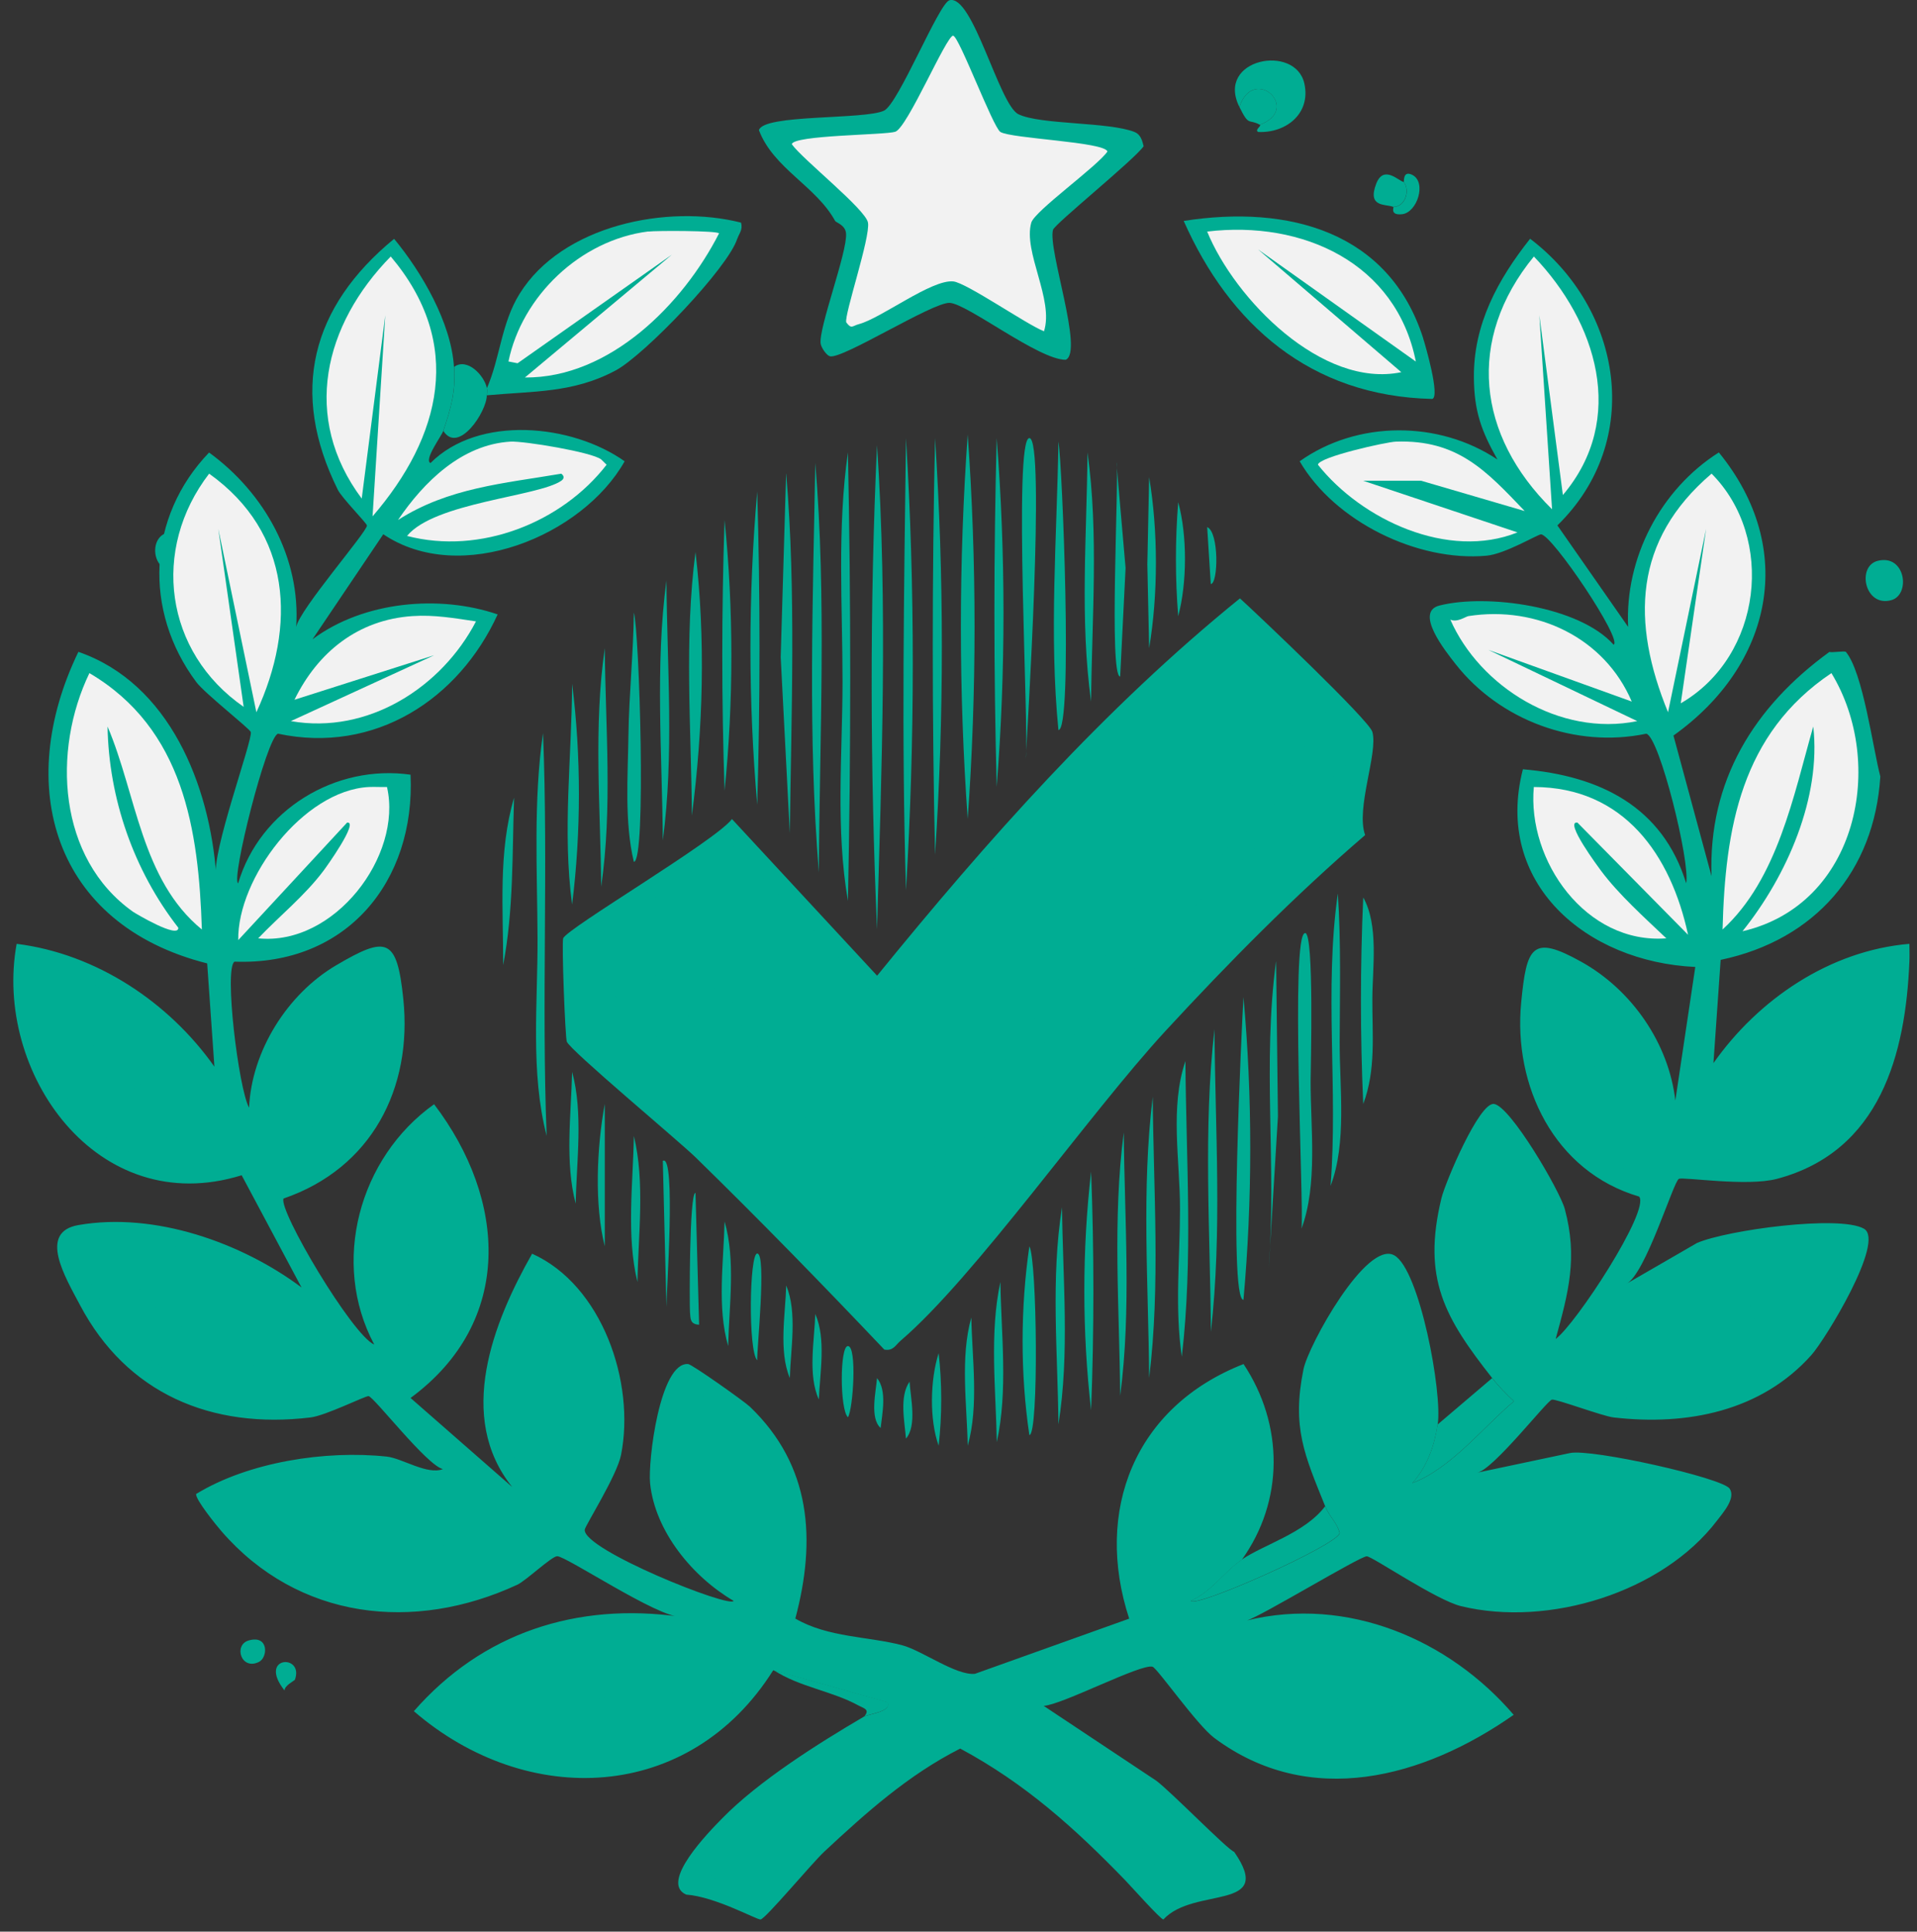 <svg width="128" height="129" viewBox="0 0 128 129" fill="none" xmlns="http://www.w3.org/2000/svg">
<rect x="0" y="0" width="128" height="129" fill="#333333" stroke="none"/>
<path d="M84.124 8.332C86.929 7.283 83.717 4.283 82.754 7.139C81.151 3.921 86.504 2.89 87.096 5.589C87.539 7.626 85.816 8.901 84.01 8.813C83.747 8.676 84.255 8.407 84.124 8.339V8.332Z" fill="#00AD93"/>
<path d="M125.371 37.456C127.237 36.981 127.59 39.718 126.286 40.08C124.51 40.574 123.96 37.818 125.371 37.456Z" fill="#00AD93"/>
<path d="M84.124 8.332C83.334 7.907 83.418 8.482 82.754 7.139C83.723 4.283 86.929 7.283 84.124 8.332Z" fill="#00AD93"/>
<path d="M11.347 35.55C12.555 35.438 13.141 37.493 12.035 37.937C10.157 38.693 9.762 35.694 11.347 35.55Z" fill="#00AD93"/>
<path d="M93.722 12.15C94.165 12.694 93.836 13.806 93.035 13.818C92.544 13.612 91.27 13.881 91.892 12.269C92.389 10.982 93.388 12.094 93.722 12.15Z" fill="#00AD93"/>
<path d="M93.041 13.825C93.842 13.812 94.171 12.7 93.728 12.156C93.764 12.163 93.645 11.35 94.303 11.681C95.277 12.175 94.626 14.2 93.615 14.306C92.79 14.393 93.077 13.843 93.041 13.831V13.825Z" fill="#00AD93"/>
<path d="M16.604 109.555C17.956 109.162 17.896 110.686 17.292 110.986C16.102 111.58 15.575 109.855 16.604 109.555Z" fill="#00AD93"/>
<path d="M19.69 112.18C19.672 112.23 18.972 112.579 19.002 112.898C17.166 110.592 20.33 110.424 19.69 112.18Z" fill="#00AD93"/>
<path d="M32.505 25.927C32.537 26.07 32.505 26.25 32.505 26.4C32.499 27.507 30.603 30.352 29.601 28.777C30.114 27.259 30.431 26.151 30.33 24.495C31.205 23.873 32.334 25.074 32.512 25.92L32.505 25.927Z" fill="#00AD93"/>
<path d="M30.323 24.501C30.425 26.151 30.114 27.259 29.594 28.783C29.474 29.132 28.288 30.713 28.744 30.924C31.966 27.694 38.2 28.317 41.708 30.806C38.898 35.797 30.742 39.152 25.592 35.679L20.867 42.693C24.292 40.135 29.366 39.706 33.228 41.032C30.647 46.689 25.028 50.379 18.565 48.998C17.811 49.191 15.407 58.763 15.902 58.987C17.36 54.07 22.415 51.02 27.413 51.736C27.742 58.85 23.144 64.501 15.661 64.221C14.944 64.644 15.933 72.722 16.631 73.973C16.796 70.214 19.168 66.393 22.447 64.464C25.827 62.472 26.506 62.621 26.93 66.723C27.546 72.673 24.819 78.019 18.933 80.041C18.565 80.801 23.525 89.178 24.99 89.794C22.072 84.342 23.962 77.316 28.985 73.743C33.824 80.097 34.344 88.257 27.413 93.36L34.199 99.304C30.444 94.624 32.917 88.325 35.53 83.726C40.198 85.817 42.431 92.315 41.467 97.163C41.194 98.544 39.076 101.88 39.044 102.154C38.898 103.492 48.798 107.432 48.982 106.909C46.242 105.303 43.743 102.279 43.407 99.061C43.255 97.592 44.061 90.939 45.951 91.095C46.204 91.113 49.686 93.578 50.073 93.945C54.183 97.885 54.5 102.851 53.105 108.092C55.28 109.367 58.045 109.287 60.252 109.878C61.559 110.226 63.848 111.913 65.097 111.782L75.397 108.098C73.044 100.903 75.74 93.951 83.033 91.095C85.716 95.14 85.748 100.219 82.913 104.171C81.714 104.986 80.921 106.287 79.519 106.903C79.754 107.444 89.286 103.2 89.458 102.384C89.261 101.644 88.792 101.345 88.487 100.598C87.105 97.175 86.249 95.327 87.035 91.443C87.365 89.831 91.24 82.817 93.092 83.832C94.791 84.765 96.326 93.049 95.996 95.128C95.768 96.572 95.311 97.91 94.303 99.049C96.922 98.034 98.984 95.358 101.089 93.578C100.569 93.093 100.074 92.588 99.637 92.034C96.466 88.002 94.95 85.4 96.244 80.029C96.491 78.99 98.768 73.588 99.757 73.725C100.861 73.88 104.152 79.519 104.482 80.739C105.357 83.993 104.73 86.296 103.873 89.421C105.212 88.444 110.19 80.838 109.448 79.911C103.766 78.243 101.032 72.505 101.571 66.953C101.933 63.206 102.301 62.404 105.567 64.221C108.979 66.113 111.427 69.698 111.864 73.494L113.196 64.576C105.903 64.24 99.732 58.981 101.685 51.375C106.829 51.805 111.015 53.877 112.587 58.987C112.873 57.599 110.805 49.209 109.924 48.998C105.174 49.994 100.132 48.089 97.201 44.361C96.51 43.484 94.424 40.87 96.111 40.44C99.269 39.637 105.453 40.478 107.742 43.054C108.37 42.743 103.651 35.723 102.897 35.685C102.7 35.673 100.499 36.998 99.263 37.111C94.639 37.534 89.109 34.814 86.781 30.806C90.606 28.08 96.053 28.061 99.986 30.688C98.901 28.765 98.432 27.458 98.413 25.217C98.381 21.657 100.005 18.676 102.167 15.944C108.307 20.605 109.797 29.418 103.988 35.088L108.712 41.865C108.49 37.266 110.869 32.685 114.769 30.215C120.027 36.65 118.352 44.411 111.738 49.122L114.281 58.514C114.053 52.172 117.103 47.199 122.158 43.533C122.228 43.608 123.179 43.453 123.249 43.533C124.397 44.903 125.056 49.975 125.551 51.855C125.158 58.178 121.206 62.777 114.89 64.103L114.408 70.999C117.401 66.742 122.177 63.48 127.492 63.032C127.492 63.424 127.511 63.829 127.492 64.221C127.238 70.37 125.557 76.898 118.644 78.728C116.64 79.257 112.397 78.585 112.099 78.728C111.738 78.896 109.867 85.126 108.586 85.742L113.31 83.01C115.302 82.145 122.836 81.124 124.46 82.058C125.893 82.886 121.872 89.464 120.946 90.497C117.585 94.256 112.645 95.227 107.742 94.661C106.994 94.574 103.886 93.404 103.62 93.472C103.277 93.559 99.745 98.103 98.654 98.345L104.831 97.038C106.258 96.733 115.01 98.694 115.492 99.416C115.911 100.051 115.067 101.003 114.642 101.557C110.989 106.349 103.398 108.683 97.557 107.264C95.876 106.853 91.614 103.928 91.259 103.934C90.796 103.934 84.225 107.93 83.261 108.216C89.99 106.573 96.783 109.511 101.07 114.521C95.083 118.715 87.46 120.825 81.08 116.064C79.925 115.205 77.268 111.396 76.957 111.309C76.19 111.085 70.951 113.842 69.689 113.923L77.198 118.915C78.162 119.624 81.993 123.557 82.405 123.669C85.183 127.678 79.729 125.954 77.68 128.188C77.496 128.188 75.505 125.954 75.137 125.574C71.776 122.101 68.459 119.108 64.115 116.774C60.639 118.535 57.817 121.068 55.026 123.669C54.214 124.429 51.1 128.163 50.783 128.188C50.517 128.207 47.771 126.669 45.817 126.526C43.997 125.723 47.365 122.306 48.24 121.416C50.682 118.921 54.646 116.425 57.69 114.639C57.956 114.483 59.567 114.315 59.263 113.687L51.627 111.546C46.052 120.408 35.188 120.8 27.634 114.278C32.194 109.056 38.498 106.984 45.443 107.973C43.934 108.029 37.801 103.922 37.205 103.928C36.831 103.934 35.118 105.565 34.541 105.832C27.628 109.038 19.91 108.166 14.792 102.266C14.468 101.893 13.022 100.113 13.098 99.771C16.605 97.63 21.743 96.839 25.821 97.275C26.842 97.381 28.541 98.526 29.575 98.109C28.497 97.866 24.964 93.273 24.609 93.236C24.406 93.211 21.736 94.543 20.734 94.661C14.088 95.464 8.456 93.043 5.348 87.168C4.359 85.294 2.532 82.288 5.228 81.815C10.333 80.919 16.149 82.998 20.132 85.979L16.136 78.486C6.452 81.498 -0.455 71.571 1.112 63.032C6.42 63.692 11.272 66.922 14.316 71.235L13.834 64.339C3.528 61.738 0.915 52.452 5.234 43.533C11.303 45.625 14.018 52.427 14.443 58.514C14.062 57.082 16.904 49.359 16.745 48.886C16.669 48.656 13.669 46.303 13.111 45.556C9.559 40.801 9.832 34.515 13.961 30.221C17.671 32.928 20.087 37.26 19.776 41.872C19.998 40.695 24.527 35.505 24.501 35.094C24.495 34.945 22.827 33.252 22.561 32.717C19.307 26.163 20.791 20.493 26.315 15.95C28.174 18.197 30.133 21.57 30.311 24.508L30.323 24.501Z" fill="#00AD93"/>
<path d="M82.906 104.158C84.416 103.131 87.124 102.385 88.481 100.592C88.779 101.333 89.255 101.638 89.451 102.378C89.28 103.194 79.748 107.438 79.513 106.897C80.915 106.281 81.708 104.974 82.906 104.164V104.158Z" fill="#00AD93"/>
<path d="M95.996 95.128L99.631 92.034C100.068 92.588 100.563 93.093 101.083 93.578C98.977 95.358 96.916 98.034 94.297 99.049C95.312 97.91 95.768 96.565 95.99 95.128H95.996Z" fill="#00AD93"/>
<path d="M86.667 109.156C91.563 108.919 95.629 111.06 99.148 114.266C92.159 118.74 83.598 118.747 78.429 111.77L94.544 114.266L78.917 111.291C78.632 110.836 80.369 110.419 80.61 110.338C81.911 109.934 85.367 109.212 86.667 109.15V109.156Z" fill="#00AD93"/>
<path d="M39.412 109.156C41.644 108.994 43.769 109.66 45.957 109.872L49.832 111.297L33.958 114.272L49.832 112.013C44.796 118.728 36.222 118.722 29.601 114.272C32.055 111.801 35.816 109.424 39.412 109.162V109.156Z" fill="#00AD93"/>
<path d="M119.133 82.998C119.818 82.96 123.166 82.911 123.376 83.595C121.01 90.796 114.332 95.283 106.658 92.868C111.116 91.481 116.811 89.688 119.38 85.618C115.118 88.375 110.533 90.97 105.446 91.922C108.408 87.236 113.317 83.346 119.139 83.004L119.133 82.998Z" fill="#00AD93"/>
<path d="M6.458 82.998C12.661 81.84 20.176 86.757 23.055 91.916C17.867 91.244 13.447 87.809 9.001 85.973C12.388 89.464 17.132 91.561 21.844 92.868C14.011 95.258 7.701 90.634 5.126 83.595C5.196 83.377 6.236 83.041 6.458 82.998Z" fill="#00AD93"/>
<path d="M21.242 98.451C26.189 97.991 30.482 100.013 34.205 103.088C29.258 103.499 24.292 102.82 19.542 101.544C17.931 102.098 26.182 103.872 26.569 103.922C29.239 104.27 32.03 103.978 34.687 104.276C27.704 108.123 20.024 106.417 15.058 100.474C15.058 99.895 20.411 98.532 21.235 98.451H21.242Z" fill="#00AD93"/>
<path d="M103.626 98.451C106.987 98.078 110.552 99.105 113.685 100.237C108.662 106.411 100.969 108.11 93.815 104.283C99.009 104.071 104.336 104.133 109.201 102.024L94.665 103.212C94.246 102.64 95.02 102.328 95.394 102.024C96.776 100.885 101.844 98.656 103.632 98.457L103.626 98.451Z" fill="#00AD93"/>
<path d="M125.919 64.215C126.229 64.271 126.331 64.314 126.528 64.57C126.819 71.552 121.949 78.734 114.167 77.888C116.729 75.803 119.564 73.781 121.676 71.229C122.069 70.756 123.756 68.795 123.249 68.254L113.311 77.291C114.103 72.498 116.957 68.453 121.308 66.113C121.853 65.82 125.665 64.165 125.912 64.209L125.919 64.215Z" fill="#00AD93"/>
<path d="M2.336 64.215C7.53 65.883 12.375 68.826 14.329 74.085C14.544 74.671 15.223 76.282 14.69 76.818L4.879 68.615L14.449 78.006C6.965 78.735 0.877 71.248 2.336 64.215Z" fill="#00AD93"/>
<path d="M5.97 44.952C12.274 48.668 13.263 55.433 13.479 62.074C9.42 58.75 9.115 53.056 7.181 48.519C7.264 53.311 8.919 58.122 11.906 61.956C11.938 62.721 9.084 61.028 8.874 60.885C3.858 57.325 3.471 50.137 5.97 44.952Z" fill="#F2F2F2"/>
<path d="M122.285 44.952C125.95 50.971 124.048 60.412 116.348 62.192C119.323 58.483 121.612 53.249 121.073 48.519C119.754 53.136 118.689 58.713 115.017 62.074C115.194 55.315 116.247 49.01 122.285 44.952Z" fill="#F2F2F2"/>
<path d="M26.087 17.126C31.009 22.945 29.474 29.144 24.876 34.484L25.726 21.047L24.153 33.295C20.119 27.893 21.622 21.688 26.093 17.126H26.087Z" fill="#F2F2F2"/>
<path d="M102.415 17.126C106.6 21.489 108.655 27.98 104.355 33.059L102.783 21.053L103.632 34.011C98.628 29.082 97.874 22.684 102.421 17.126H102.415Z" fill="#F2F2F2"/>
<path d="M13.967 31.634C19.491 35.58 19.796 41.791 17.119 47.566L14.576 35.318L16.269 47.205C10.986 43.546 10.079 36.681 13.967 31.628V31.634Z" fill="#F2F2F2"/>
<path d="M114.287 31.634C118.543 35.916 117.674 43.813 112.226 46.969L113.919 35.318L111.376 47.566C108.909 41.554 109.061 36.084 114.281 31.634H114.287Z" fill="#F2F2F2"/>
<path d="M36.019 85.375C40.718 88.948 42.05 95.707 38.682 100.592L36.38 89.06L37.712 100.829C31.75 97.181 33.025 90.553 36.019 85.375Z" fill="#00AD93"/>
<path d="M92.236 85.375C94.741 88.904 96.206 94.032 93.567 98.096C93.39 98.37 91.005 101.158 90.663 100.474C91.773 97.499 92.686 92.626 92.115 89.533C92.052 89.19 92.242 88.699 91.633 89.06L89.813 100.592C86.445 95.489 87.656 89.327 92.236 85.375Z" fill="#00AD93"/>
<path d="M82.063 92.744C83.014 92.657 83.775 95.177 83.883 95.956C84.619 101.538 81.435 104.606 76.976 107.251C76.431 106.897 77.141 105.851 77.338 105.465C78.993 102.329 82.101 99.572 81.46 95.476L76.253 105.584C74.903 102.366 76.006 98.793 78.074 96.192C78.46 95.707 81.765 92.769 82.069 92.744H82.063Z" fill="#00AD93"/>
<path d="M45.957 92.507C50.39 95.221 54.322 100.231 52.255 105.583C50.098 102.304 47.701 99.21 47.048 95.24C46.401 99.883 49.978 103.113 51.773 107.009C45.633 104.955 42.507 98.246 45.957 92.501V92.507Z" fill="#00AD93"/>
<path d="M28.751 75.386C31.865 80.104 33.222 87.429 27.66 90.964L28.63 79.077L26.569 91.082C23.075 85.979 24.273 79.5 28.751 75.386Z" fill="#00AD93"/>
<path d="M99.751 75.386C104.222 79.656 105.237 85.786 101.933 91.082L99.871 79.077L100.842 90.964C95.54 87.672 96.65 79.892 99.751 75.386Z" fill="#00AD93"/>
<path d="M24.876 64.451C27.159 68.82 25.161 76.488 19.91 77.888L23.905 67.071L18.331 78.486C16.231 72.374 19.123 67.022 24.876 64.457V64.451Z" fill="#00AD93"/>
<path d="M103.626 64.451C109.638 67.022 112.036 72.523 110.171 78.716L104.596 67.302L108.592 77.882C108.269 78.436 107.045 77.477 106.772 77.284C103.068 74.658 101.571 68.378 103.62 64.445L103.626 64.451Z" fill="#00AD93"/>
<path d="M102.415 52.558C108.452 52.57 111.573 57.126 112.714 62.429L105.326 54.935C104.412 54.811 106.753 57.947 106.899 58.147C108.097 59.752 109.803 61.277 111.262 62.665C105.897 63.076 101.964 57.481 102.415 52.558Z" fill="#F2F2F2"/>
<path d="M24.628 52.558C25.028 52.539 25.44 52.57 25.84 52.558C26.892 57.151 22.332 63.182 17.24 62.665C18.667 61.165 20.36 59.808 21.603 58.147C21.755 57.947 23.994 54.829 23.176 54.935L15.908 62.783C15.838 58.663 20.246 52.788 24.628 52.558Z" fill="#F2F2F2"/>
<path d="M93.206 29.493C97.335 29.35 99.237 31.441 101.806 34.129L94.899 32.107H91.024L101.324 35.555C96.707 37.409 90.923 34.721 87.999 31.036C88.043 30.52 92.584 29.511 93.206 29.493Z" fill="#F2F2F2"/>
<path d="M34.084 29.493C34.985 29.443 39.526 30.196 40.141 30.681L40.503 31.036C37.516 34.901 32.068 37.067 27.178 35.791C29.011 33.551 35.943 33.165 37.477 32.107C37.687 31.964 37.68 31.783 37.477 31.634C33.647 32.287 29.943 32.567 26.575 34.727C28.294 32.188 30.825 29.686 34.084 29.493Z" fill="#F2F2F2"/>
<path d="M98.051 41.144C102.649 40.428 107.152 42.618 108.953 46.851L99.383 43.403L109.321 48.158C104.152 49.216 98.806 45.861 96.84 41.38C97.309 41.592 97.867 41.168 98.051 41.144Z" fill="#F2F2F2"/>
<path d="M27.539 41.144C28.979 41.044 30.374 41.287 31.782 41.498C29.499 45.892 24.584 49.066 19.421 48.158L28.992 43.758L19.662 46.732C21.216 43.552 23.905 41.386 27.539 41.144Z" fill="#F2F2F2"/>
<path d="M66.309 112.722C66.518 112.716 66.861 112.66 66.918 112.84C62.034 115.436 57.049 118.423 53.105 122.35C50.663 124.784 51.151 127.622 47.048 124.964C49.401 122.163 52.521 119.419 55.648 117.471C57.411 116.375 64.584 112.791 66.309 112.716V112.722Z" fill="#00AD93"/>
<path d="M67.52 114.863C69.397 114.707 81.708 123.775 81.454 124.97C77.154 127.223 78.549 125.916 76.368 123.545C73.374 120.284 69.861 118.137 66.188 115.697C66.195 115.597 67.444 114.869 67.52 114.863Z" fill="#00AD93"/>
<path d="M57.709 114.626C58.115 114.153 57.652 114.079 57.347 113.911C55.553 112.921 53.371 112.666 51.652 111.533L59.288 113.674C59.586 114.303 57.975 114.471 57.715 114.626H57.709Z" fill="#00AD93"/>
<path d="M76.368 9.758C75.771 10.641 70.425 14.954 70.311 15.346C69.943 16.628 72.378 23.487 71.161 24.028C69.366 24.041 64.565 20.263 63.404 20.226C62.244 20.188 56.225 24.022 55.407 23.792C55.191 23.73 54.842 23.232 54.798 22.958C54.633 21.95 56.593 16.828 56.491 15.589C56.447 15.023 55.825 14.867 55.762 14.755C54.493 12.428 51.646 11.257 50.675 8.693C50.967 7.61 57.766 8.009 59.034 7.386C60.005 6.907 62.688 0.21 63.398 0.017C64.958 -0.406 66.708 7 68.002 7.629C69.48 8.345 74.04 8.127 75.759 8.818C76.291 9.029 76.317 9.733 76.368 9.77V9.758Z" fill="#00AD93"/>
<path d="M63.645 2.389C64.026 2.401 66.302 8.5 66.797 8.812C67.52 9.26 73.755 9.471 73.945 10.118C73.273 11.108 69.074 14.095 68.858 14.873C68.307 16.84 70.387 20.014 69.708 22.124C68.535 21.663 64.527 18.881 63.651 18.794C62.199 18.651 58.838 21.253 57.354 21.645C56.904 21.763 56.859 22.006 56.504 21.526C56.364 21.022 58.127 15.838 57.956 14.867C57.798 13.977 53.599 10.654 52.87 9.633C52.959 9.017 59.098 9.023 59.776 8.799C60.595 8.531 63.188 2.364 63.651 2.376L63.645 2.389Z" fill="#F2F2F2"/>
<path d="M95.026 22.597C95.166 23.026 96.168 26.487 95.635 26.642C87.473 26.462 82.094 21.645 79.037 14.755C86.039 13.654 92.756 15.465 95.032 22.603L95.026 22.597Z" fill="#00AD93"/>
<path d="M80.604 15.465C86.984 14.699 93.231 17.562 94.538 24.147L83.997 16.653L93.567 24.856C88.278 25.958 82.45 19.977 80.604 15.465Z" fill="#F2F2F2"/>
<path d="M49.229 15.938C48.627 17.873 43.033 23.711 41.111 24.738C38.276 26.256 35.613 26.113 32.511 26.4C32.511 26.244 32.543 26.064 32.511 25.927C33.406 23.86 33.463 21.601 34.693 19.622C37.535 15.041 44.555 13.616 49.477 14.867C49.616 15.353 49.344 15.595 49.236 15.938H49.229Z" fill="#00AD93"/>
<path d="M43.287 15.465C43.832 15.396 47.859 15.402 48.012 15.583C45.627 20.269 40.737 25.255 35.048 25.211L44.86 17.008L34.56 24.259L33.951 24.14C34.845 19.784 38.746 16.031 43.281 15.458L43.287 15.465Z" fill="#F2F2F2"/>
<path d="M34.325 53.273C34.199 56.977 34.3 60.792 33.596 64.451C33.609 60.729 33.254 56.908 34.325 53.273Z" fill="#00AD93"/>
<path d="M64.615 29.02C65.224 37.528 65.224 46.191 64.615 54.699C64.007 46.191 64.007 37.528 64.615 29.02Z" fill="#00AD93"/>
<path d="M58.559 29.729C59.282 40.484 58.87 51.313 58.559 62.068C58.102 51.3 58.064 40.496 58.559 29.729Z" fill="#00AD93"/>
<path d="M52.496 31.634C53.162 39.569 52.832 47.666 52.737 55.651L52.128 43.882L52.489 31.634H52.496Z" fill="#00AD93"/>
<path d="M60.493 29.256C61.102 39.276 61.096 49.433 60.493 59.454C60.189 49.409 60.366 39.307 60.493 29.256Z" fill="#00AD93"/>
<path d="M56.618 30.209C56.821 40.185 56.821 50.193 56.618 60.169C55.787 55.352 56.25 50.411 56.257 45.544C56.257 40.434 55.889 35.281 56.618 30.209Z" fill="#00AD93"/>
<path d="M87.149 62.31C87.752 62.31 87.517 71.322 87.511 72.181C87.504 75.299 87.999 79.108 86.902 82.052C87.079 80.595 86.141 62.31 87.143 62.316L87.149 62.31Z" fill="#00AD93"/>
<path d="M54.436 30.918C55.197 39.998 54.722 49.166 54.677 58.265C53.935 49.178 54.284 40.017 54.436 30.918Z" fill="#00AD93"/>
<path d="M83.027 66.592C83.636 73.27 83.629 80.129 83.027 86.807C81.999 86.813 82.938 68.117 83.027 66.592Z" fill="#00AD93"/>
<path d="M62.434 29.256C63.036 38.48 63.043 47.853 62.434 57.076C62.231 47.809 62.231 38.523 62.434 29.256Z" fill="#00AD93"/>
<path d="M36.26 48.992C36.615 57.929 36.152 66.922 36.501 75.859C35.404 71.602 35.911 67.009 35.892 62.659C35.873 58.128 35.607 53.479 36.254 48.985L36.26 48.992Z" fill="#00AD93"/>
<path d="M68.732 29.256C69.822 29.256 68.56 49.34 68.491 50.66C68.732 49.085 67.641 29.262 68.732 29.256Z" fill="#00AD93"/>
<path d="M66.55 29.256C67.152 36.967 67.159 44.847 66.55 52.558C66.347 44.797 66.347 37.011 66.55 29.256Z" fill="#00AD93"/>
<path d="M79.152 70.868C79.196 77.415 79.672 84.081 78.911 90.603C78.429 87.342 78.79 84 78.79 80.732C78.79 77.465 78.105 73.948 79.152 70.862V70.868Z" fill="#00AD93"/>
<path d="M46.439 36.868C47.118 42.668 46.946 48.68 46.198 54.462C46.154 48.631 45.678 42.668 46.439 36.868Z" fill="#00AD93"/>
<path d="M70.672 29.493C70.926 30.875 71.655 48.749 70.672 48.755C70.044 42.37 70.571 35.897 70.672 29.493Z" fill="#00AD93"/>
<path d="M42.323 40.907C42.684 42.114 43.173 57.555 42.323 57.555C41.689 54.916 41.923 51.83 41.961 49.116C41.999 46.403 42.291 43.614 42.323 40.913V40.907Z" fill="#00AD93"/>
<path d="M50.561 32.822C50.764 39.787 50.764 46.782 50.561 53.746C49.959 46.832 49.953 39.737 50.561 32.822Z" fill="#00AD93"/>
<path d="M85.208 64.215L85.329 74.558L84.72 84.666C85.234 77.882 84.289 70.98 85.202 64.215H85.208Z" fill="#00AD93"/>
<path d="M81.092 68.727C81.137 75.43 81.612 82.257 80.851 88.941C80.807 82.239 80.331 75.411 81.092 68.727Z" fill="#00AD93"/>
<path d="M74.547 30.918L75.156 37.932L74.795 45.183C74.027 45.183 74.725 32.113 74.554 30.918H74.547Z" fill="#00AD93"/>
<path d="M89.331 59.696C89.546 62.976 89.464 66.281 89.451 69.567C89.439 72.61 89.94 76.338 88.843 79.195C89.35 72.729 88.411 66.144 89.325 59.696H89.331Z" fill="#00AD93"/>
<path d="M91.024 59.933C92.071 61.8 91.639 64.626 91.633 66.71C91.62 69.063 91.887 71.453 91.024 73.725C90.821 69.138 90.821 64.52 91.024 59.933Z" fill="#00AD93"/>
<path d="M76.97 73.245C77.014 79.475 77.49 85.829 76.729 92.028C76.685 85.798 76.209 79.444 76.97 73.245Z" fill="#00AD93"/>
<path d="M68.732 83.234C69.245 84.112 69.372 95.837 68.732 95.837C68.123 91.754 68.135 87.323 68.732 83.234Z" fill="#00AD93"/>
<path d="M48.38 34.727C48.982 40.664 48.989 46.863 48.38 52.8C48.177 46.788 48.177 40.745 48.38 34.727Z" fill="#00AD93"/>
<path d="M75.036 75.623C75.08 81.454 75.556 87.417 74.795 93.217C74.75 87.385 74.275 81.423 75.036 75.623Z" fill="#00AD93"/>
<path d="M44.498 38.766C44.543 44.517 45.018 50.404 44.257 56.124C44.213 50.373 43.737 44.486 44.498 38.766Z" fill="#00AD93"/>
<path d="M72.613 30.209C73.374 35.692 72.898 41.343 72.854 46.857C72.093 41.374 72.569 35.723 72.613 30.209Z" fill="#00AD93"/>
<path d="M38.2 45.662C38.809 50.473 38.803 55.595 38.2 60.406C37.541 55.508 38.181 50.566 38.2 45.662Z" fill="#00AD93"/>
<path d="M72.854 78.243C73.057 83.545 73.057 88.873 72.854 94.175C72.251 88.96 72.251 83.458 72.854 78.243Z" fill="#00AD93"/>
<path d="M40.382 43.285C40.427 48.556 40.902 53.977 40.141 59.217C40.097 53.946 39.621 48.525 40.382 43.285Z" fill="#00AD93"/>
<path d="M70.913 80.62C70.958 85.412 71.433 90.367 70.672 95.128C70.628 90.335 70.152 85.381 70.913 80.62Z" fill="#00AD93"/>
<path d="M76.729 31.87C77.332 35.455 77.332 39.7 76.729 43.285L76.609 37.696L76.729 31.87Z" fill="#00AD93"/>
<path d="M46.439 79.668L46.68 88.468C46.077 88.437 46.109 88.082 46.071 87.634C46.033 87.186 46.027 79.668 46.433 79.668H46.439Z" fill="#00AD93"/>
<path d="M44.257 77.527C45.158 76.986 44.479 86.663 44.498 87.28L44.257 77.527Z" fill="#00AD93"/>
<path d="M66.797 85.612C66.848 89.122 67.317 92.844 66.556 96.31C66.499 92.831 66.055 89.035 66.797 85.612Z" fill="#00AD93"/>
<path d="M40.382 73.725V83.234C39.685 80.483 39.837 76.65 40.382 73.725Z" fill="#00AD93"/>
<path d="M42.323 75.865C43.078 78.946 42.615 82.469 42.564 85.618C41.809 82.537 42.272 79.015 42.323 75.865Z" fill="#00AD93"/>
<path d="M38.2 71.584C38.955 74.334 38.492 77.558 38.441 80.384C37.706 77.614 38.137 74.422 38.2 71.584Z" fill="#00AD93"/>
<path d="M64.856 87.989C64.907 90.728 65.37 93.883 64.615 96.547C64.565 93.808 64.102 90.659 64.856 87.989Z" fill="#00AD93"/>
<path d="M48.38 81.573C49.134 84.155 48.678 87.236 48.621 89.894C47.866 87.311 48.322 84.23 48.38 81.573Z" fill="#00AD93"/>
<path d="M50.561 83.713C51.202 83.713 50.517 90.292 50.561 90.846C49.946 90.23 50.041 83.713 50.561 83.713Z" fill="#00AD93"/>
<path d="M78.67 33.538C79.278 35.766 79.266 38.916 78.67 41.15C78.467 38.629 78.467 36.059 78.67 33.538Z" fill="#00AD93"/>
<path d="M52.496 85.848C53.25 87.653 52.787 90.124 52.737 92.028C51.982 90.224 52.445 87.753 52.496 85.848Z" fill="#00AD93"/>
<path d="M62.675 90.367C62.903 92.364 62.903 94.555 62.675 96.547C62.047 94.804 62.11 92.122 62.675 90.367Z" fill="#00AD93"/>
<path d="M56.618 89.894C57.233 89.906 56.967 94.101 56.618 94.648C56.073 94.157 56.066 89.881 56.618 89.894Z" fill="#00AD93"/>
<path d="M54.436 87.753C55.172 89.408 54.741 91.705 54.677 93.46C53.923 91.835 54.386 89.489 54.436 87.753Z" fill="#00AD93"/>
<path d="M80.604 35.2C81.409 35.542 81.346 38.99 80.845 39.003L80.604 35.2Z" fill="#00AD93"/>
<path d="M60.734 92.271C60.791 93.317 61.242 95.202 60.493 96.074C60.404 94.96 60.036 93.248 60.734 92.271Z" fill="#00AD93"/>
<path d="M58.559 92.034C59.237 92.85 58.908 94.4 58.8 95.364C58.058 94.704 58.495 92.906 58.559 92.034Z" fill="#00AD93"/>
<path d="M82.786 39.955C83.991 41.05 91.411 48.089 91.633 48.873C92.033 50.286 90.51 53.983 91.151 55.769C86.433 59.821 82.025 64.296 77.826 68.845C72.727 74.372 65.117 85.269 60.138 89.533C59.783 89.838 59.643 90.236 59.047 90.13C54.918 85.78 50.739 81.485 46.445 77.291C45.316 76.189 38.023 70.109 37.845 69.561C37.737 69.231 37.496 62.995 37.604 62.665C37.82 62.018 47.758 56.167 48.874 54.699L58.565 65.161C65.903 56.136 73.716 47.317 82.799 39.955H82.786Z" fill="#00AD93"/>
<path d="M82.786 41.623C83.464 42.675 88.576 47.299 88.722 47.927C88.76 48.083 88.323 50.554 88.24 51.02C87.416 52.303 87.523 49.066 87.149 48.761C87.27 50.852 86.458 55.153 85.697 50.423C85.443 50.423 85.944 53.933 84.486 53.989L84.004 51.848C84.219 53.977 83.033 57.947 82.31 53.753C81.955 54.892 82.602 56.217 81.581 57.082L80.61 54.705C80.718 56.049 81.194 57.674 79.881 58.508L79.152 55.894C79.279 58.277 78.454 63.188 77.458 58.035C77.065 59.721 77.972 61.24 76.247 62.316L75.397 59.584C75.467 60.045 75.771 65.161 74.306 63.984C73.843 63.617 74.757 61.464 73.698 61.489C73.38 62.939 74.497 64.993 72.968 65.771L72.239 63.157C72.042 64.688 72.854 66.586 71.389 67.557L70.539 65.061C70.431 66.81 71.008 68.366 69.689 69.698L68.598 66.486C68.763 67.457 68.998 71.204 68.116 71.478C66.937 71.173 68.307 68.77 67.146 68.148C67.324 70.924 67.007 76.811 65.694 70.052C65.605 70.75 66.043 75.063 65.085 74.926L63.994 71.714C64.4 73.637 64.749 76.065 62.903 77.303C62.732 77.266 63.227 73.899 62.294 74.092C61.939 75.672 63.138 77.564 61.933 78.728L61.083 75.517C60.442 77.371 61.698 79.32 60.233 80.626L59.504 76.824L57.563 80.869C56.136 79.911 58.654 78.025 58.895 76.706C53.815 82.232 56.631 77.894 58.286 74.683C56.764 75.081 55.876 79.444 54.532 77.658L57.075 73.258C54.119 77.44 51.804 78.865 55.381 72.785L52.718 75.878C51.183 74.795 54.398 73.027 54.17 71.359L51.506 74.689C49.953 73.556 53.035 71.671 53.2 70.171C48.703 75.417 49.198 73.239 51.988 68.746C50.948 68.777 49.534 71.982 49.084 72.075C46.991 72.517 50.739 68.372 50.536 67.557C49.141 67.999 48.323 72.069 47.022 70.289L49.084 66.605C44.739 72.131 46.325 69.013 48.113 65.179C45.576 69.1 42.989 70.326 46.54 64.825L43.997 67.557C42.462 66.549 45.335 64.962 45.209 63.511C43.04 66.206 41.289 68.073 43.515 63.275L41.575 65.416C40.572 64.762 41.429 64.563 41.454 63.63C40.877 65.161 39.253 63.362 39.272 63.157C39.329 62.578 47.929 57.58 48.843 56.379L59.022 67.078C65.789 57.686 74.11 49.359 82.767 41.635L82.786 41.623Z" fill="#00AD93"/>
<path d="M89.813 51.133L89.933 54.817C79.133 64.962 69.29 76.027 60.005 87.516C59.504 87.485 59.554 84.23 59.643 83.832C60.075 81.84 76.177 64.146 78.784 61.476C82.31 57.873 86.071 54.518 89.806 51.133H89.813Z" fill="#00AD93"/>
<path d="M39.171 64.688L57.709 82.879C58.825 84.155 58.464 85.898 58.318 87.516L39.05 68.851L39.171 64.688Z" fill="#00AD93"/>
<path d="M59.282 78.716C59.459 79.12 59.453 82.301 58.8 82.046C57.652 81.591 58.92 79.481 59.282 78.716Z" fill="#00AD93"/>
<path d="M89.09 48.282L89.94 49.353C88.525 50.952 88.722 49.645 89.09 48.282Z" fill="#00AD93"/>
</svg>
